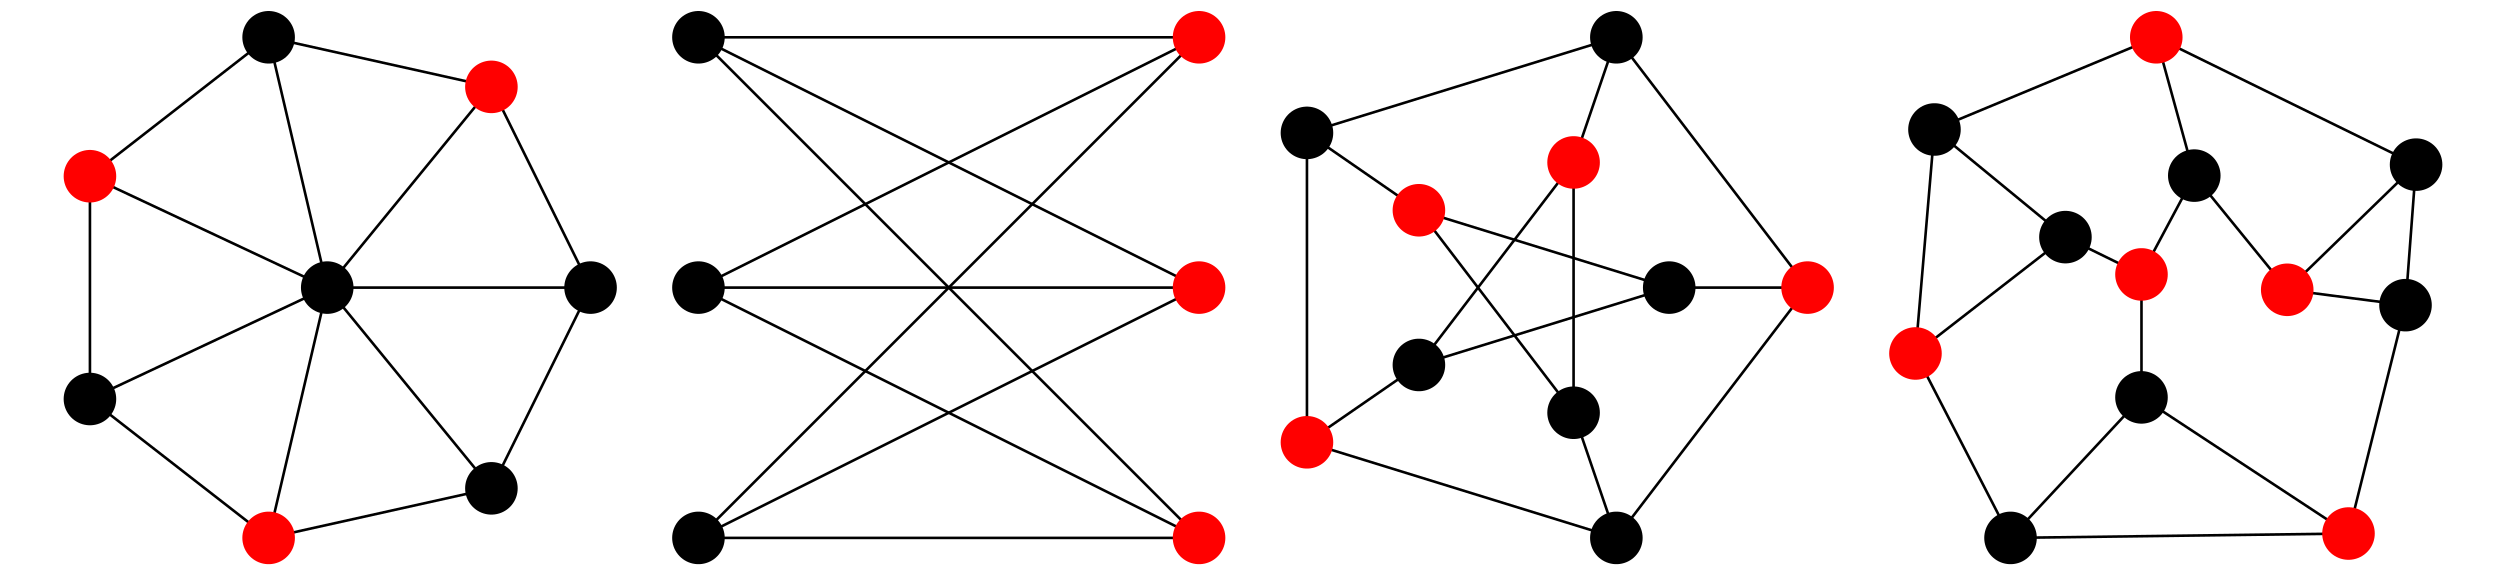 <?xml version="1.0" encoding="UTF-8"?>
<svg xmlns="http://www.w3.org/2000/svg" xmlns:xlink="http://www.w3.org/1999/xlink" width="321.19" height="74.63" viewBox="0 0 321.19 74.63">
<path fill="none" stroke-width="3.377" stroke-linecap="round" stroke-linejoin="round" stroke="rgb(0%, 0%, 0%)" stroke-opacity="1" stroke-miterlimit="10" d="M 627.445 631.005 L 341.228 694.717 " transform="matrix(0.1, 0, 0, -0.1, 0.389, 74.262)"/>
<path fill="none" stroke-width="3.377" stroke-linecap="round" stroke-linejoin="round" stroke="rgb(0%, 0%, 0%)" stroke-opacity="1" stroke-miterlimit="10" d="M 627.445 631.005 L 754.831 373.131 " transform="matrix(0.1, 0, 0, -0.1, 0.389, 74.262)"/>
<path fill="none" stroke-width="3.377" stroke-linecap="round" stroke-linejoin="round" stroke="rgb(0%, 0%, 0%)" stroke-opacity="1" stroke-miterlimit="10" d="M 627.445 631.005 L 416.522 373.131 " transform="matrix(0.1, 0, 0, -0.1, 0.389, 74.262)"/>
<path fill="none" stroke-width="3.377" stroke-linecap="round" stroke-linejoin="round" stroke="rgb(0%, 0%, 0%)" stroke-opacity="1" stroke-miterlimit="10" d="M 341.228 694.717 L 111.658 516.22 " transform="matrix(0.1, 0, 0, -0.1, 0.389, 74.262)"/>
<path fill="none" stroke-width="3.377" stroke-linecap="round" stroke-linejoin="round" stroke="rgb(0%, 0%, 0%)" stroke-opacity="1" stroke-miterlimit="10" d="M 341.228 694.717 L 416.522 373.131 " transform="matrix(0.1, 0, 0, -0.1, 0.389, 74.262)"/>
<path fill="none" stroke-width="3.377" stroke-linecap="round" stroke-linejoin="round" stroke="rgb(0%, 0%, 0%)" stroke-opacity="1" stroke-miterlimit="10" d="M 111.658 516.22 L 111.658 230.003 " transform="matrix(0.1, 0, 0, -0.1, 0.389, 74.262)"/>
<path fill="none" stroke-width="3.377" stroke-linecap="round" stroke-linejoin="round" stroke="rgb(0%, 0%, 0%)" stroke-opacity="1" stroke-miterlimit="10" d="M 111.658 516.22 L 416.522 373.131 " transform="matrix(0.1, 0, 0, -0.1, 0.389, 74.262)"/>
<path fill="none" stroke-width="3.377" stroke-linecap="round" stroke-linejoin="round" stroke="rgb(0%, 0%, 0%)" stroke-opacity="1" stroke-miterlimit="10" d="M 111.658 230.003 L 341.228 51.544 " transform="matrix(0.1, 0, 0, -0.1, 0.389, 74.262)"/>
<path fill="none" stroke-width="3.377" stroke-linecap="round" stroke-linejoin="round" stroke="rgb(0%, 0%, 0%)" stroke-opacity="1" stroke-miterlimit="10" d="M 111.658 230.003 L 416.522 373.131 " transform="matrix(0.1, 0, 0, -0.1, 0.389, 74.262)"/>
<path fill="none" stroke-width="3.377" stroke-linecap="round" stroke-linejoin="round" stroke="rgb(0%, 0%, 0%)" stroke-opacity="1" stroke-miterlimit="10" d="M 341.228 51.544 L 627.445 115.218 " transform="matrix(0.1, 0, 0, -0.1, 0.389, 74.262)"/>
<path fill="none" stroke-width="3.377" stroke-linecap="round" stroke-linejoin="round" stroke="rgb(0%, 0%, 0%)" stroke-opacity="1" stroke-miterlimit="10" d="M 341.228 51.544 L 416.522 373.131 " transform="matrix(0.1, 0, 0, -0.1, 0.389, 74.262)"/>
<path fill="none" stroke-width="3.377" stroke-linecap="round" stroke-linejoin="round" stroke="rgb(0%, 0%, 0%)" stroke-opacity="1" stroke-miterlimit="10" d="M 627.445 115.218 L 754.831 373.131 " transform="matrix(0.1, 0, 0, -0.1, 0.389, 74.262)"/>
<path fill="none" stroke-width="3.377" stroke-linecap="round" stroke-linejoin="round" stroke="rgb(0%, 0%, 0%)" stroke-opacity="1" stroke-miterlimit="10" d="M 627.445 115.218 L 416.522 373.131 " transform="matrix(0.1, 0, 0, -0.1, 0.389, 74.262)"/>
<path fill="none" stroke-width="3.377" stroke-linecap="round" stroke-linejoin="round" stroke="rgb(0%, 0%, 0%)" stroke-opacity="1" stroke-miterlimit="10" d="M 754.831 373.131 L 416.522 373.131 " transform="matrix(0.1, 0, 0, -0.1, 0.389, 74.262)"/>
<path fill="none" stroke-width="67.533" stroke-linecap="round" stroke-linejoin="round" stroke="rgb(100%, 0%, 0%)" stroke-opacity="1" stroke-miterlimit="10" d="M 627.445 631.005 L 627.445 631.005 " transform="matrix(0.1, 0, 0, -0.1, 0.389, 74.262)"/>
<path fill="none" stroke-width="67.533" stroke-linecap="round" stroke-linejoin="round" stroke="rgb(0%, 0%, 0%)" stroke-opacity="1" stroke-miterlimit="10" d="M 341.228 694.717 L 341.228 694.717 " transform="matrix(0.1, 0, 0, -0.1, 0.389, 74.262)"/>
<path fill="none" stroke-width="67.533" stroke-linecap="round" stroke-linejoin="round" stroke="rgb(100%, 0%, 0%)" stroke-opacity="1" stroke-miterlimit="10" d="M 111.658 516.22 L 111.658 516.22 " transform="matrix(0.1, 0, 0, -0.1, 0.389, 74.262)"/>
<path fill="none" stroke-width="67.533" stroke-linecap="round" stroke-linejoin="round" stroke="rgb(0%, 0%, 0%)" stroke-opacity="1" stroke-miterlimit="10" d="M 111.658 230.003 L 111.658 230.003 " transform="matrix(0.1, 0, 0, -0.1, 0.389, 74.262)"/>
<path fill="none" stroke-width="67.533" stroke-linecap="round" stroke-linejoin="round" stroke="rgb(100%, 0%, 0%)" stroke-opacity="1" stroke-miterlimit="10" d="M 341.228 51.544 L 341.228 51.544 " transform="matrix(0.1, 0, 0, -0.1, 0.389, 74.262)"/>
<path fill="none" stroke-width="67.533" stroke-linecap="round" stroke-linejoin="round" stroke="rgb(0%, 0%, 0%)" stroke-opacity="1" stroke-miterlimit="10" d="M 627.445 115.218 L 627.445 115.218 " transform="matrix(0.1, 0, 0, -0.1, 0.389, 74.262)"/>
<path fill="none" stroke-width="67.533" stroke-linecap="round" stroke-linejoin="round" stroke="rgb(0%, 0%, 0%)" stroke-opacity="1" stroke-miterlimit="10" d="M 754.831 373.131 L 754.831 373.131 " transform="matrix(0.1, 0, 0, -0.1, 0.389, 74.262)"/>
<path fill="none" stroke-width="67.533" stroke-linecap="round" stroke-linejoin="round" stroke="rgb(0%, 0%, 0%)" stroke-opacity="1" stroke-miterlimit="10" d="M 416.522 373.131 L 416.522 373.131 " transform="matrix(0.1, 0, 0, -0.1, 0.389, 74.262)"/>
<path fill="none" stroke-width="3.377" stroke-linecap="round" stroke-linejoin="round" stroke="rgb(0%, 0%, 0%)" stroke-opacity="1" stroke-miterlimit="10" d="M 893.445 51.544 L 1536.618 51.544 " transform="matrix(0.1, 0, 0, -0.1, 0.389, 74.262)"/>
<path fill="none" stroke-width="3.377" stroke-linecap="round" stroke-linejoin="round" stroke="rgb(0%, 0%, 0%)" stroke-opacity="1" stroke-miterlimit="10" d="M 893.445 51.544 L 1536.618 373.131 " transform="matrix(0.1, 0, 0, -0.1, 0.389, 74.262)"/>
<path fill="none" stroke-width="3.377" stroke-linecap="round" stroke-linejoin="round" stroke="rgb(0%, 0%, 0%)" stroke-opacity="1" stroke-miterlimit="10" d="M 893.445 51.544 L 1536.618 694.717 " transform="matrix(0.1, 0, 0, -0.1, 0.389, 74.262)"/>
<path fill="none" stroke-width="3.377" stroke-linecap="round" stroke-linejoin="round" stroke="rgb(0%, 0%, 0%)" stroke-opacity="1" stroke-miterlimit="10" d="M 893.445 373.131 L 1536.618 51.544 " transform="matrix(0.1, 0, 0, -0.1, 0.389, 74.262)"/>
<path fill="none" stroke-width="3.377" stroke-linecap="round" stroke-linejoin="round" stroke="rgb(0%, 0%, 0%)" stroke-opacity="1" stroke-miterlimit="10" d="M 893.445 373.131 L 1536.618 373.131 " transform="matrix(0.1, 0, 0, -0.1, 0.389, 74.262)"/>
<path fill="none" stroke-width="3.377" stroke-linecap="round" stroke-linejoin="round" stroke="rgb(0%, 0%, 0%)" stroke-opacity="1" stroke-miterlimit="10" d="M 893.445 373.131 L 1536.618 694.717 " transform="matrix(0.1, 0, 0, -0.1, 0.389, 74.262)"/>
<path fill="none" stroke-width="3.377" stroke-linecap="round" stroke-linejoin="round" stroke="rgb(0%, 0%, 0%)" stroke-opacity="1" stroke-miterlimit="10" d="M 893.445 694.717 L 1536.618 51.544 " transform="matrix(0.1, 0, 0, -0.1, 0.389, 74.262)"/>
<path fill="none" stroke-width="3.377" stroke-linecap="round" stroke-linejoin="round" stroke="rgb(0%, 0%, 0%)" stroke-opacity="1" stroke-miterlimit="10" d="M 893.445 694.717 L 1536.618 373.131 " transform="matrix(0.1, 0, 0, -0.1, 0.389, 74.262)"/>
<path fill="none" stroke-width="3.377" stroke-linecap="round" stroke-linejoin="round" stroke="rgb(0%, 0%, 0%)" stroke-opacity="1" stroke-miterlimit="10" d="M 893.445 694.717 L 1536.618 694.717 " transform="matrix(0.1, 0, 0, -0.1, 0.389, 74.262)"/>
<path fill="none" stroke-width="67.533" stroke-linecap="round" stroke-linejoin="round" stroke="rgb(0%, 0%, 0%)" stroke-opacity="1" stroke-miterlimit="10" d="M 893.445 51.544 L 893.445 51.544 " transform="matrix(0.1, 0, 0, -0.1, 0.389, 74.262)"/>
<path fill="none" stroke-width="67.533" stroke-linecap="round" stroke-linejoin="round" stroke="rgb(0%, 0%, 0%)" stroke-opacity="1" stroke-miterlimit="10" d="M 893.445 373.131 L 893.445 373.131 " transform="matrix(0.1, 0, 0, -0.1, 0.389, 74.262)"/>
<path fill="none" stroke-width="67.533" stroke-linecap="round" stroke-linejoin="round" stroke="rgb(0%, 0%, 0%)" stroke-opacity="1" stroke-miterlimit="10" d="M 893.445 694.717 L 893.445 694.717 " transform="matrix(0.1, 0, 0, -0.1, 0.389, 74.262)"/>
<path fill="none" stroke-width="67.533" stroke-linecap="round" stroke-linejoin="round" stroke="rgb(100%, 0%, 0%)" stroke-opacity="1" stroke-miterlimit="10" d="M 1536.618 51.544 L 1536.618 51.544 " transform="matrix(0.1, 0, 0, -0.1, 0.389, 74.262)"/>
<path fill="none" stroke-width="67.533" stroke-linecap="round" stroke-linejoin="round" stroke="rgb(100%, 0%, 0%)" stroke-opacity="1" stroke-miterlimit="10" d="M 1536.618 373.131 L 1536.618 373.131 " transform="matrix(0.1, 0, 0, -0.1, 0.389, 74.262)"/>
<path fill="none" stroke-width="67.533" stroke-linecap="round" stroke-linejoin="round" stroke="rgb(100%, 0%, 0%)" stroke-opacity="1" stroke-miterlimit="10" d="M 1536.618 694.717 L 1536.618 694.717 " transform="matrix(0.1, 0, 0, -0.1, 0.389, 74.262)"/>
<path fill="none" stroke-width="3.377" stroke-linecap="round" stroke-linejoin="round" stroke="rgb(0%, 0%, 0%)" stroke-opacity="1" stroke-miterlimit="10" d="M 2017.78 533.924 L 1819.066 273.734 " transform="matrix(0.1, 0, 0, -0.1, 0.389, 74.262)"/>
<path fill="none" stroke-width="3.377" stroke-linecap="round" stroke-linejoin="round" stroke="rgb(0%, 0%, 0%)" stroke-opacity="1" stroke-miterlimit="10" d="M 2017.78 533.924 L 2017.78 212.338 " transform="matrix(0.1, 0, 0, -0.1, 0.389, 74.262)"/>
<path fill="none" stroke-width="3.377" stroke-linecap="round" stroke-linejoin="round" stroke="rgb(0%, 0%, 0%)" stroke-opacity="1" stroke-miterlimit="10" d="M 2017.78 533.924 L 2072.739 694.717 " transform="matrix(0.1, 0, 0, -0.1, 0.389, 74.262)"/>
<path fill="none" stroke-width="3.377" stroke-linecap="round" stroke-linejoin="round" stroke="rgb(0%, 0%, 0%)" stroke-opacity="1" stroke-miterlimit="10" d="M 1819.066 472.488 L 2017.78 212.338 " transform="matrix(0.1, 0, 0, -0.1, 0.389, 74.262)"/>
<path fill="none" stroke-width="3.377" stroke-linecap="round" stroke-linejoin="round" stroke="rgb(0%, 0%, 0%)" stroke-opacity="1" stroke-miterlimit="10" d="M 1819.066 472.488 L 2140.652 373.131 " transform="matrix(0.1, 0, 0, -0.1, 0.389, 74.262)"/>
<path fill="none" stroke-width="3.377" stroke-linecap="round" stroke-linejoin="round" stroke="rgb(0%, 0%, 0%)" stroke-opacity="1" stroke-miterlimit="10" d="M 1819.066 472.488 L 1675.231 571.885 " transform="matrix(0.1, 0, 0, -0.1, 0.389, 74.262)"/>
<path fill="none" stroke-width="3.377" stroke-linecap="round" stroke-linejoin="round" stroke="rgb(0%, 0%, 0%)" stroke-opacity="1" stroke-miterlimit="10" d="M 1819.066 273.734 L 2140.652 373.131 " transform="matrix(0.1, 0, 0, -0.1, 0.389, 74.262)"/>
<path fill="none" stroke-width="3.377" stroke-linecap="round" stroke-linejoin="round" stroke="rgb(0%, 0%, 0%)" stroke-opacity="1" stroke-miterlimit="10" d="M 1819.066 273.734 L 1675.231 174.377 " transform="matrix(0.1, 0, 0, -0.1, 0.389, 74.262)"/>
<path fill="none" stroke-width="3.377" stroke-linecap="round" stroke-linejoin="round" stroke="rgb(0%, 0%, 0%)" stroke-opacity="1" stroke-miterlimit="10" d="M 2017.78 212.338 L 2072.739 51.544 " transform="matrix(0.1, 0, 0, -0.1, 0.389, 74.262)"/>
<path fill="none" stroke-width="3.377" stroke-linecap="round" stroke-linejoin="round" stroke="rgb(0%, 0%, 0%)" stroke-opacity="1" stroke-miterlimit="10" d="M 2140.652 373.131 L 2318.404 373.131 " transform="matrix(0.1, 0, 0, -0.1, 0.389, 74.262)"/>
<path fill="none" stroke-width="3.377" stroke-linecap="round" stroke-linejoin="round" stroke="rgb(0%, 0%, 0%)" stroke-opacity="1" stroke-miterlimit="10" d="M 2072.739 694.717 L 1675.231 571.885 " transform="matrix(0.1, 0, 0, -0.1, 0.389, 74.262)"/>
<path fill="none" stroke-width="3.377" stroke-linecap="round" stroke-linejoin="round" stroke="rgb(0%, 0%, 0%)" stroke-opacity="1" stroke-miterlimit="10" d="M 2072.739 694.717 L 2318.404 373.131 " transform="matrix(0.1, 0, 0, -0.1, 0.389, 74.262)"/>
<path fill="none" stroke-width="3.377" stroke-linecap="round" stroke-linejoin="round" stroke="rgb(0%, 0%, 0%)" stroke-opacity="1" stroke-miterlimit="10" d="M 1675.231 571.885 L 1675.231 174.377 " transform="matrix(0.1, 0, 0, -0.1, 0.389, 74.262)"/>
<path fill="none" stroke-width="3.377" stroke-linecap="round" stroke-linejoin="round" stroke="rgb(0%, 0%, 0%)" stroke-opacity="1" stroke-miterlimit="10" d="M 1675.231 174.377 L 2072.739 51.544 " transform="matrix(0.1, 0, 0, -0.1, 0.389, 74.262)"/>
<path fill="none" stroke-width="3.377" stroke-linecap="round" stroke-linejoin="round" stroke="rgb(0%, 0%, 0%)" stroke-opacity="1" stroke-miterlimit="10" d="M 2072.739 51.544 L 2318.404 373.131 " transform="matrix(0.1, 0, 0, -0.1, 0.389, 74.262)"/>
<path fill="none" stroke-width="67.533" stroke-linecap="round" stroke-linejoin="round" stroke="rgb(100%, 0%, 0%)" stroke-opacity="1" stroke-miterlimit="10" d="M 2017.78 533.924 L 2017.78 533.924 " transform="matrix(0.1, 0, 0, -0.1, 0.389, 74.262)"/>
<path fill="none" stroke-width="67.533" stroke-linecap="round" stroke-linejoin="round" stroke="rgb(100%, 0%, 0%)" stroke-opacity="1" stroke-miterlimit="10" d="M 1819.066 472.488 L 1819.066 472.488 " transform="matrix(0.1, 0, 0, -0.1, 0.389, 74.262)"/>
<path fill="none" stroke-width="67.533" stroke-linecap="round" stroke-linejoin="round" stroke="rgb(0%, 0%, 0%)" stroke-opacity="1" stroke-miterlimit="10" d="M 1819.066 273.734 L 1819.066 273.734 " transform="matrix(0.1, 0, 0, -0.1, 0.389, 74.262)"/>
<path fill="none" stroke-width="67.533" stroke-linecap="round" stroke-linejoin="round" stroke="rgb(0%, 0%, 0%)" stroke-opacity="1" stroke-miterlimit="10" d="M 2017.78 212.338 L 2017.78 212.338 " transform="matrix(0.1, 0, 0, -0.1, 0.389, 74.262)"/>
<path fill="none" stroke-width="67.533" stroke-linecap="round" stroke-linejoin="round" stroke="rgb(0%, 0%, 0%)" stroke-opacity="1" stroke-miterlimit="10" d="M 2140.652 373.131 L 2140.652 373.131 " transform="matrix(0.1, 0, 0, -0.1, 0.389, 74.262)"/>
<path fill="none" stroke-width="67.533" stroke-linecap="round" stroke-linejoin="round" stroke="rgb(0%, 0%, 0%)" stroke-opacity="1" stroke-miterlimit="10" d="M 2072.739 694.717 L 2072.739 694.717 " transform="matrix(0.1, 0, 0, -0.1, 0.389, 74.262)"/>
<path fill="none" stroke-width="67.533" stroke-linecap="round" stroke-linejoin="round" stroke="rgb(0%, 0%, 0%)" stroke-opacity="1" stroke-miterlimit="10" d="M 1675.231 571.885 L 1675.231 571.885 " transform="matrix(0.1, 0, 0, -0.1, 0.389, 74.262)"/>
<path fill="none" stroke-width="67.533" stroke-linecap="round" stroke-linejoin="round" stroke="rgb(100%, 0%, 0%)" stroke-opacity="1" stroke-miterlimit="10" d="M 1675.231 174.377 L 1675.231 174.377 " transform="matrix(0.1, 0, 0, -0.1, 0.389, 74.262)"/>
<path fill="none" stroke-width="67.533" stroke-linecap="round" stroke-linejoin="round" stroke="rgb(0%, 0%, 0%)" stroke-opacity="1" stroke-miterlimit="10" d="M 2072.739 51.544 L 2072.739 51.544 " transform="matrix(0.1, 0, 0, -0.1, 0.389, 74.262)"/>
<path fill="none" stroke-width="67.533" stroke-linecap="round" stroke-linejoin="round" stroke="rgb(100%, 0%, 0%)" stroke-opacity="1" stroke-miterlimit="10" d="M 2318.404 373.131 L 2318.404 373.131 " transform="matrix(0.1, 0, 0, -0.1, 0.389, 74.262)"/>
<path fill="none" stroke-width="3.377" stroke-linecap="round" stroke-linejoin="round" stroke="rgb(0%, 0%, 0%)" stroke-opacity="1" stroke-miterlimit="10" d="M 2766.396 694.717 L 2481.435 576.242 " transform="matrix(0.1, 0, 0, -0.1, 0.389, 74.262)"/>
<path fill="none" stroke-width="3.377" stroke-linecap="round" stroke-linejoin="round" stroke="rgb(0%, 0%, 0%)" stroke-opacity="1" stroke-miterlimit="10" d="M 2766.396 694.717 L 3100.191 531.098 " transform="matrix(0.1, 0, 0, -0.1, 0.389, 74.262)"/>
<path fill="none" stroke-width="3.377" stroke-linecap="round" stroke-linejoin="round" stroke="rgb(0%, 0%, 0%)" stroke-opacity="1" stroke-miterlimit="10" d="M 2766.396 694.717 L 2815.23 517.005 " transform="matrix(0.1, 0, 0, -0.1, 0.389, 74.262)"/>
<path fill="none" stroke-width="3.377" stroke-linecap="round" stroke-linejoin="round" stroke="rgb(0%, 0%, 0%)" stroke-opacity="1" stroke-miterlimit="10" d="M 2481.435 576.242 L 2649.687 437.982 " transform="matrix(0.1, 0, 0, -0.1, 0.389, 74.262)"/>
<path fill="none" stroke-width="3.377" stroke-linecap="round" stroke-linejoin="round" stroke="rgb(0%, 0%, 0%)" stroke-opacity="1" stroke-miterlimit="10" d="M 2481.435 576.242 L 2457.018 288.495 " transform="matrix(0.1, 0, 0, -0.1, 0.389, 74.262)"/>
<path fill="none" stroke-width="3.377" stroke-linecap="round" stroke-linejoin="round" stroke="rgb(0%, 0%, 0%)" stroke-opacity="1" stroke-miterlimit="10" d="M 3100.191 531.098 L 3086.608 350.559 " transform="matrix(0.1, 0, 0, -0.1, 0.389, 74.262)"/>
<path fill="none" stroke-width="3.377" stroke-linecap="round" stroke-linejoin="round" stroke="rgb(0%, 0%, 0%)" stroke-opacity="1" stroke-miterlimit="10" d="M 3100.191 531.098 L 2934.647 370.304 " transform="matrix(0.1, 0, 0, -0.1, 0.389, 74.262)"/>
<path fill="none" stroke-width="3.377" stroke-linecap="round" stroke-linejoin="round" stroke="rgb(0%, 0%, 0%)" stroke-opacity="1" stroke-miterlimit="10" d="M 2649.687 437.982 L 2747.396 390.05 " transform="matrix(0.1, 0, 0, -0.1, 0.389, 74.262)"/>
<path fill="none" stroke-width="3.377" stroke-linecap="round" stroke-linejoin="round" stroke="rgb(0%, 0%, 0%)" stroke-opacity="1" stroke-miterlimit="10" d="M 2649.687 437.982 L 2457.018 288.495 " transform="matrix(0.1, 0, 0, -0.1, 0.389, 74.262)"/>
<path fill="none" stroke-width="3.377" stroke-linecap="round" stroke-linejoin="round" stroke="rgb(0%, 0%, 0%)" stroke-opacity="1" stroke-miterlimit="10" d="M 2747.396 390.05 L 2747.396 232.084 " transform="matrix(0.1, 0, 0, -0.1, 0.389, 74.262)"/>
<path fill="none" stroke-width="3.377" stroke-linecap="round" stroke-linejoin="round" stroke="rgb(0%, 0%, 0%)" stroke-opacity="1" stroke-miterlimit="10" d="M 2747.396 390.05 L 2815.23 517.005 " transform="matrix(0.1, 0, 0, -0.1, 0.389, 74.262)"/>
<path fill="none" stroke-width="3.377" stroke-linecap="round" stroke-linejoin="round" stroke="rgb(0%, 0%, 0%)" stroke-opacity="1" stroke-miterlimit="10" d="M 3086.608 350.559 L 3013.356 57.158 " transform="matrix(0.1, 0, 0, -0.1, 0.389, 74.262)"/>
<path fill="none" stroke-width="3.377" stroke-linecap="round" stroke-linejoin="round" stroke="rgb(0%, 0%, 0%)" stroke-opacity="1" stroke-miterlimit="10" d="M 3086.608 350.559 L 2934.647 370.304 " transform="matrix(0.1, 0, 0, -0.1, 0.389, 74.262)"/>
<path fill="none" stroke-width="3.377" stroke-linecap="round" stroke-linejoin="round" stroke="rgb(0%, 0%, 0%)" stroke-opacity="1" stroke-miterlimit="10" d="M 2457.018 288.495 L 2579.144 51.544 " transform="matrix(0.1, 0, 0, -0.1, 0.389, 74.262)"/>
<path fill="none" stroke-width="3.377" stroke-linecap="round" stroke-linejoin="round" stroke="rgb(0%, 0%, 0%)" stroke-opacity="1" stroke-miterlimit="10" d="M 2579.144 51.544 L 2747.396 232.084 " transform="matrix(0.1, 0, 0, -0.1, 0.389, 74.262)"/>
<path fill="none" stroke-width="3.377" stroke-linecap="round" stroke-linejoin="round" stroke="rgb(0%, 0%, 0%)" stroke-opacity="1" stroke-miterlimit="10" d="M 2579.144 51.544 L 3013.356 57.158 " transform="matrix(0.1, 0, 0, -0.1, 0.389, 74.262)"/>
<path fill="none" stroke-width="3.377" stroke-linecap="round" stroke-linejoin="round" stroke="rgb(0%, 0%, 0%)" stroke-opacity="1" stroke-miterlimit="10" d="M 2747.396 232.084 L 3013.356 57.158 " transform="matrix(0.1, 0, 0, -0.1, 0.389, 74.262)"/>
<path fill="none" stroke-width="3.377" stroke-linecap="round" stroke-linejoin="round" stroke="rgb(0%, 0%, 0%)" stroke-opacity="1" stroke-miterlimit="10" d="M 2934.647 370.304 L 2815.23 517.005 " transform="matrix(0.1, 0, 0, -0.1, 0.389, 74.262)"/>
<path fill="none" stroke-width="67.533" stroke-linecap="round" stroke-linejoin="round" stroke="rgb(100%, 0%, 0%)" stroke-opacity="1" stroke-miterlimit="10" d="M 2766.396 694.717 L 2766.396 694.717 " transform="matrix(0.1, 0, 0, -0.1, 0.389, 74.262)"/>
<path fill="none" stroke-width="67.533" stroke-linecap="round" stroke-linejoin="round" stroke="rgb(0%, 0%, 0%)" stroke-opacity="1" stroke-miterlimit="10" d="M 2481.435 576.242 L 2481.435 576.242 " transform="matrix(0.1, 0, 0, -0.1, 0.389, 74.262)"/>
<path fill="none" stroke-width="67.533" stroke-linecap="round" stroke-linejoin="round" stroke="rgb(0%, 0%, 0%)" stroke-opacity="1" stroke-miterlimit="10" d="M 3100.191 531.098 L 3100.191 531.098 " transform="matrix(0.1, 0, 0, -0.1, 0.389, 74.262)"/>
<path fill="none" stroke-width="67.533" stroke-linecap="round" stroke-linejoin="round" stroke="rgb(0%, 0%, 0%)" stroke-opacity="1" stroke-miterlimit="10" d="M 2649.687 437.982 L 2649.687 437.982 " transform="matrix(0.1, 0, 0, -0.1, 0.389, 74.262)"/>
<path fill="none" stroke-width="67.533" stroke-linecap="round" stroke-linejoin="round" stroke="rgb(100%, 0%, 0%)" stroke-opacity="1" stroke-miterlimit="10" d="M 2747.396 390.05 L 2747.396 390.05 " transform="matrix(0.1, 0, 0, -0.1, 0.389, 74.262)"/>
<path fill="none" stroke-width="67.533" stroke-linecap="round" stroke-linejoin="round" stroke="rgb(0%, 0%, 0%)" stroke-opacity="1" stroke-miterlimit="10" d="M 3086.608 350.559 L 3086.608 350.559 " transform="matrix(0.1, 0, 0, -0.1, 0.389, 74.262)"/>
<path fill="none" stroke-width="67.533" stroke-linecap="round" stroke-linejoin="round" stroke="rgb(100%, 0%, 0%)" stroke-opacity="1" stroke-miterlimit="10" d="M 2457.018 288.495 L 2457.018 288.495 " transform="matrix(0.1, 0, 0, -0.1, 0.389, 74.262)"/>
<path fill="none" stroke-width="67.533" stroke-linecap="round" stroke-linejoin="round" stroke="rgb(0%, 0%, 0%)" stroke-opacity="1" stroke-miterlimit="10" d="M 2579.144 51.544 L 2579.144 51.544 " transform="matrix(0.1, 0, 0, -0.1, 0.389, 74.262)"/>
<path fill="none" stroke-width="67.533" stroke-linecap="round" stroke-linejoin="round" stroke="rgb(0%, 0%, 0%)" stroke-opacity="1" stroke-miterlimit="10" d="M 2747.396 232.084 L 2747.396 232.084 " transform="matrix(0.1, 0, 0, -0.1, 0.389, 74.262)"/>
<path fill="none" stroke-width="67.533" stroke-linecap="round" stroke-linejoin="round" stroke="rgb(100%, 0%, 0%)" stroke-opacity="1" stroke-miterlimit="10" d="M 3013.356 57.158 L 3013.356 57.158 " transform="matrix(0.1, 0, 0, -0.1, 0.389, 74.262)"/>
<path fill="none" stroke-width="67.533" stroke-linecap="round" stroke-linejoin="round" stroke="rgb(100%, 0%, 0%)" stroke-opacity="1" stroke-miterlimit="10" d="M 2934.647 370.304 L 2934.647 370.304 " transform="matrix(0.1, 0, 0, -0.1, 0.389, 74.262)"/>
<path fill="none" stroke-width="67.533" stroke-linecap="round" stroke-linejoin="round" stroke="rgb(0%, 0%, 0%)" stroke-opacity="1" stroke-miterlimit="10" d="M 2815.23 517.005 L 2815.23 517.005 " transform="matrix(0.1, 0, 0, -0.1, 0.389, 74.262)"/>
</svg>
